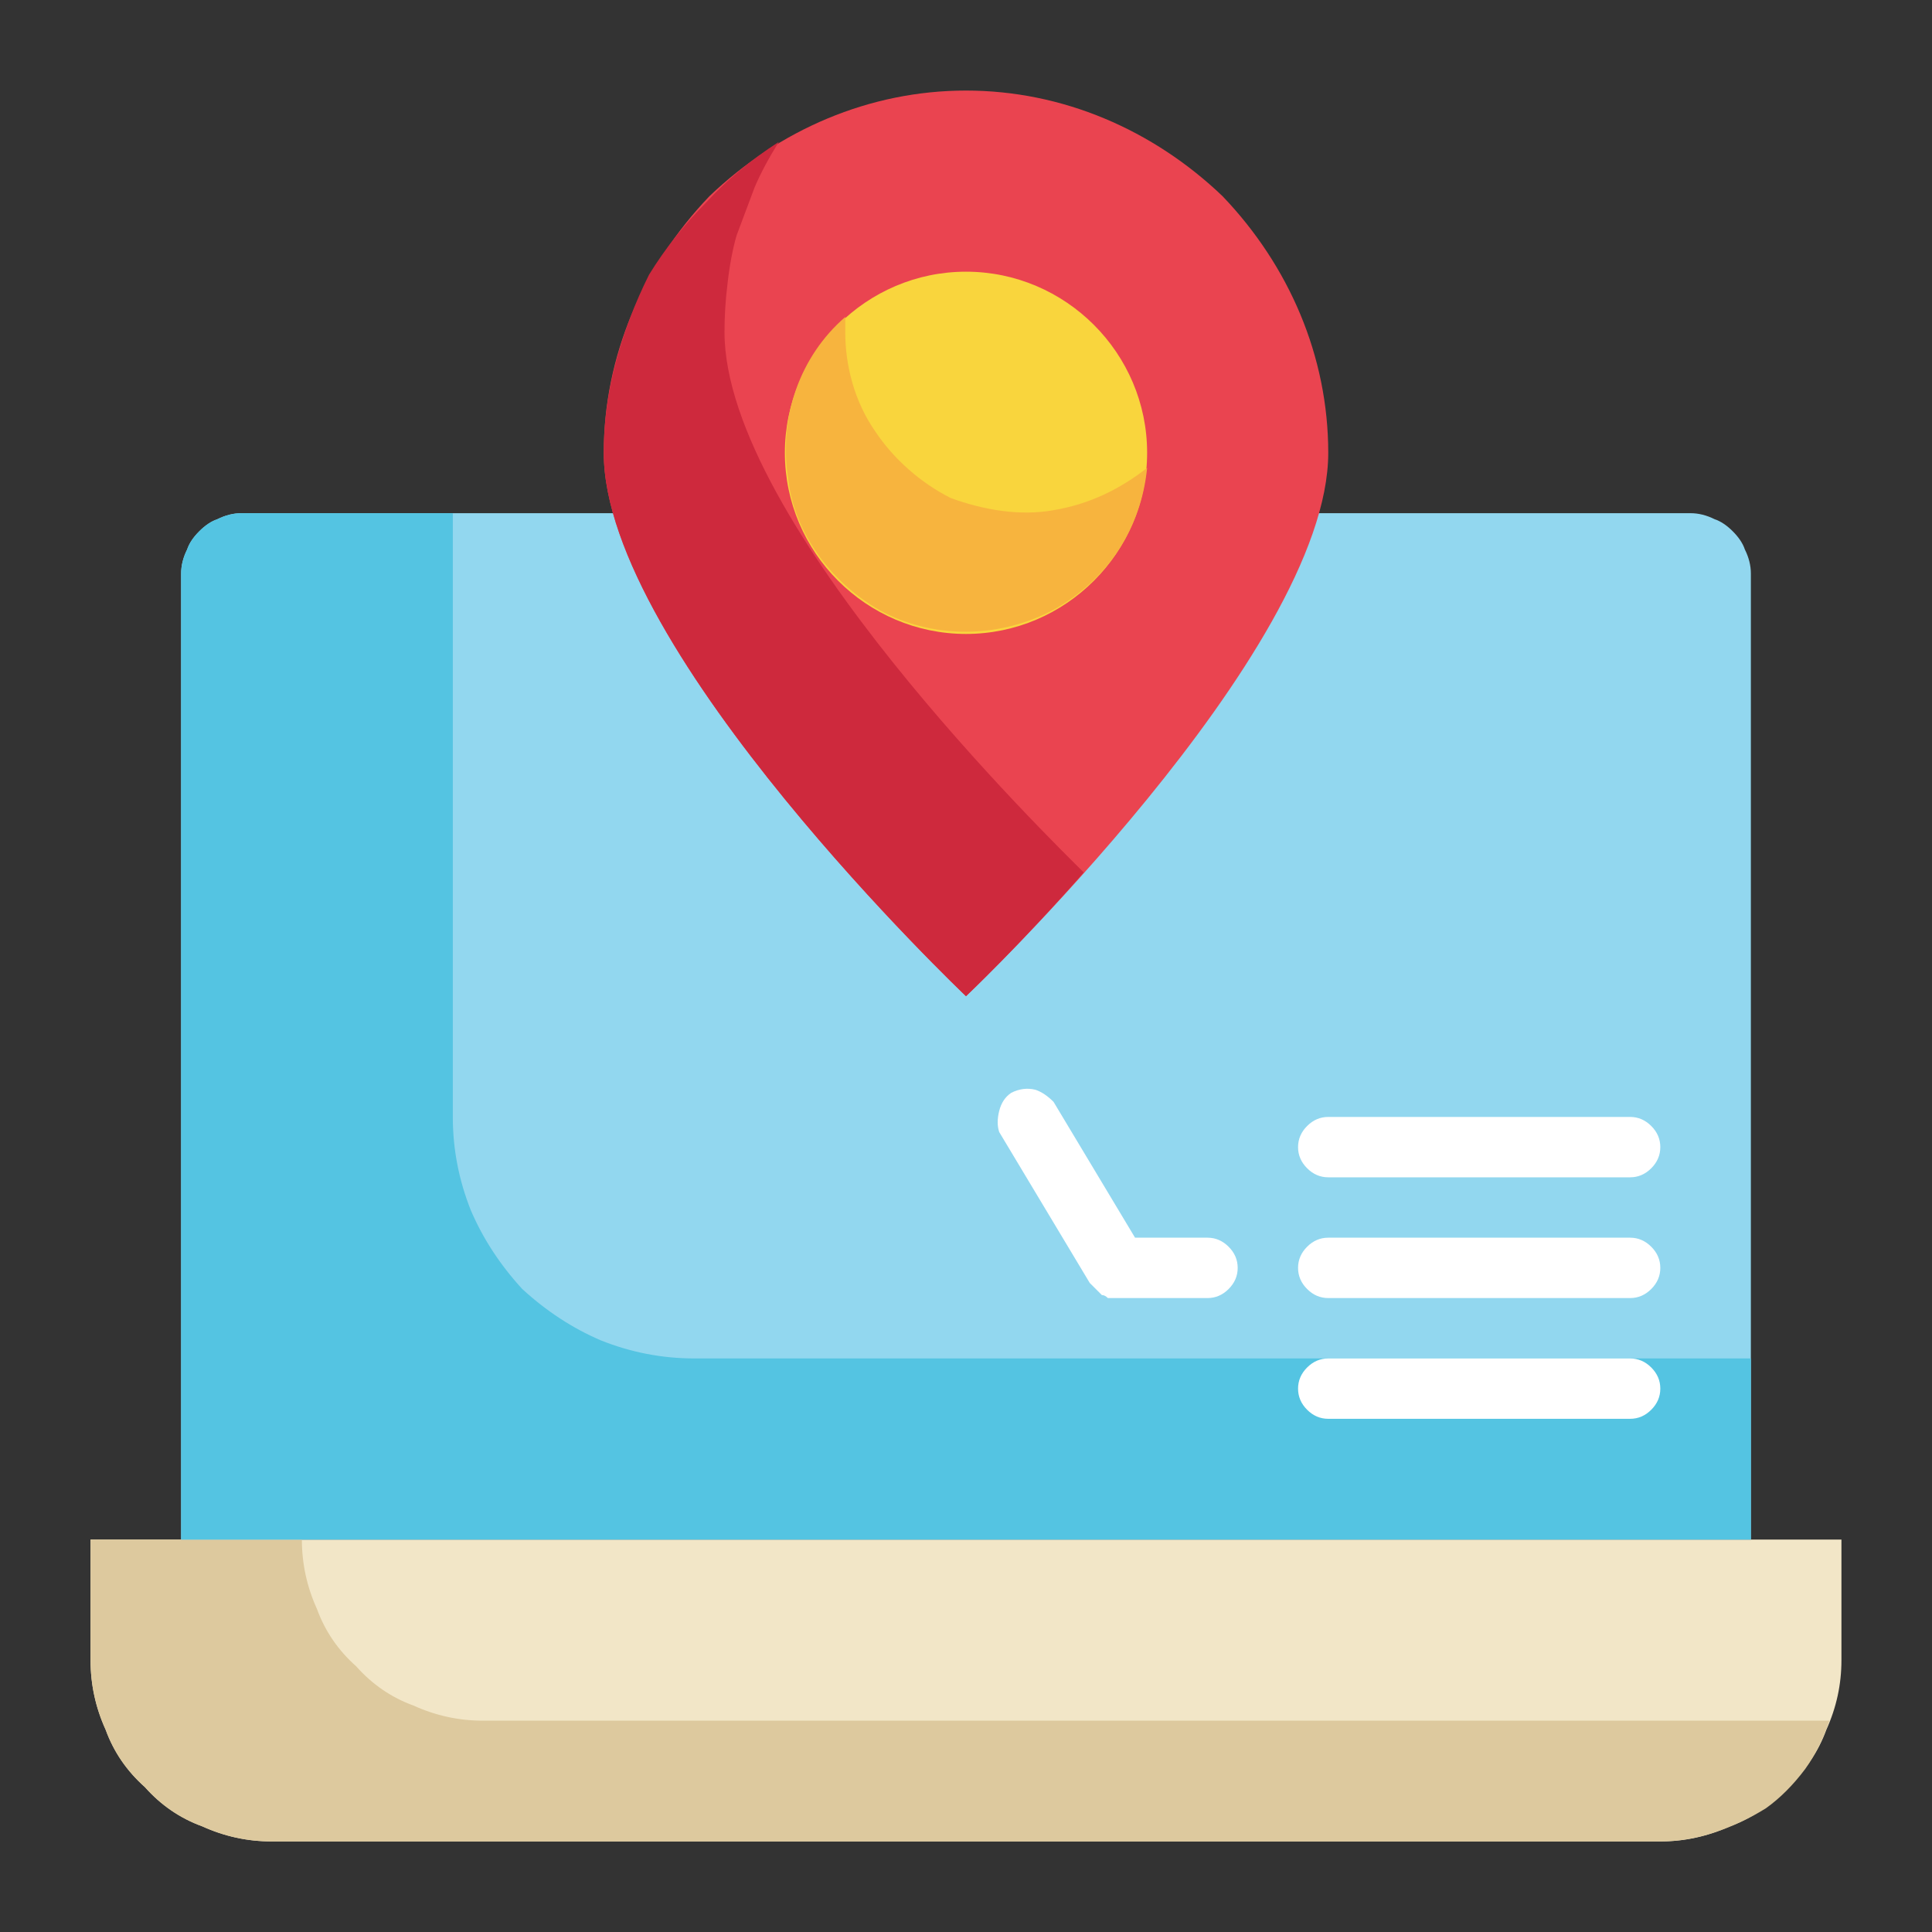 <svg version="1.2" xmlns="http://www.w3.org/2000/svg" viewBox="0 0 64 64" width="70" height="70"><rect x="0" y="0" width="64" height="64" fill="#333333" stroke="none"/><style>.a{fill:#f2e6c7}.b{fill:#ddc99e}.c{fill:#92d7ef}.d{fill:#54c4e2}.e{fill:#ea4450}.f{fill:#ce293d}.g{fill:#f9d53d}.h{fill:#f7b43e}.i{fill:#fff}</style><path class="a" d="m3 51h58v4q0 1.2-0.5 2.3-0.4 1.1-1.3 1.9-0.8 0.9-1.9 1.3-1.1 0.5-2.3 0.5h-46q-1.2 0-2.3-0.5-1.1-0.4-1.9-1.3-0.9-0.8-1.3-1.9-0.5-1.1-0.5-2.3z"/><path class="b" d="m60.6 57q-0.3 0.9-0.8 1.6-0.6 0.8-1.3 1.3-0.8 0.5-1.7 0.8-0.9 0.3-1.8 0.3h-46q-1.2 0-2.3-0.5-1.1-0.4-1.9-1.3-0.9-0.8-1.3-1.9-0.5-1.1-0.5-2.3v-4h7q0 1.2 0.5 2.3 0.4 1.1 1.3 1.9 0.8 0.9 1.9 1.3 1.1 0.5 2.3 0.5z"/><path class="c" d="m8 17h48q0.4 0 0.8 0.2 0.3 0.1 0.6 0.4 0.3 0.3 0.4 0.6 0.2 0.4 0.2 0.8v32h-52v-32q0-0.4 0.2-0.8 0.1-0.3 0.4-0.6 0.3-0.3 0.6-0.4 0.4-0.2 0.8-0.2z"/><path class="d" d="m58 45v6h-52v-32q0-0.4 0.2-0.8 0.1-0.3 0.4-0.6 0.3-0.3 0.6-0.4 0.4-0.2 0.8-0.2h7v20q0 1.6 0.6 3.1 0.6 1.4 1.7 2.6 1.2 1.1 2.6 1.7 1.5 0.6 3.1 0.6z"/><path class="e" d="m44 15c0 6.6-12 18-12 18 0 0-12-11.4-12-18 0-3.2 1.3-6.2 3.5-8.5 2.3-2.2 5.3-3.5 8.5-3.5 3.2 0 6.2 1.3 8.5 3.5 2.2 2.3 3.5 5.3 3.5 8.5z"/><path class="f" d="m35.9 28.9c-2.1 2.4-3.9 4.1-3.9 4.1 0 0-12-11.4-12-18q0-1.5 0.4-3 0.4-1.5 1.1-2.9 0.8-1.3 1.9-2.4 1-1.1 2.4-2-0.5 0.8-0.8 1.5-0.3 0.8-0.6 1.6-0.2 0.7-0.3 1.6-0.1 0.8-0.1 1.6c0 6.3 10.9 16.9 11.9 17.9z"/><path class="g" d="m32 21c-3.3 0-6-2.7-6-6 0-3.3 2.7-6 6-6 3.3 0 6 2.7 6 6 0 3.3-2.7 6-6 6z"/><path class="h" d="m38 15.5c-0.2 2-1.3 3.7-3.1 4.7-1.7 0.9-3.8 1-5.6 0.1-1.7-0.9-3-2.6-3.2-4.5-0.3-2 0.4-4 1.9-5.3v0.5c0 1.1 0.3 2.3 1 3.3 0.6 0.9 1.5 1.7 2.5 2.2 1.1 0.4 2.3 0.6 3.4 0.4 1.2-0.2 2.2-0.7 3.1-1.4z"/><path class="i" d="m54 39h-10q-0.4 0-0.7-0.3-0.3-0.3-0.3-0.7 0-0.4 0.3-0.7 0.3-0.3 0.7-0.3h10q0.4 0 0.7 0.3 0.3 0.3 0.3 0.7 0 0.4-0.3 0.7-0.3 0.3-0.7 0.3z"/><path class="i" d="m54 43h-10q-0.4 0-0.7-0.3-0.3-0.3-0.3-0.7 0-0.4 0.3-0.7 0.3-0.3 0.7-0.3h10q0.4 0 0.7 0.3 0.3 0.3 0.3 0.7 0 0.4-0.3 0.7-0.3 0.3-0.7 0.3z"/><path class="i" d="m54 47h-10q-0.4 0-0.7-0.3-0.3-0.3-0.3-0.7 0-0.4 0.3-0.7 0.3-0.3 0.7-0.3h10q0.4 0 0.7 0.3 0.3 0.3 0.3 0.7 0 0.4-0.3 0.7-0.3 0.3-0.7 0.3z"/><path class="i" d="m40 43h-3q-0.1 0-0.3 0-0.1-0.1-0.2-0.1-0.1-0.1-0.2-0.2-0.1-0.1-0.2-0.2l-3-5q-0.1-0.3 0-0.7 0.1-0.4 0.4-0.6 0.4-0.2 0.8-0.1 0.3 0.1 0.6 0.4l2.7 4.5h2.4q0.4 0 0.7 0.3 0.3 0.3 0.3 0.7 0 0.4-0.3 0.7-0.3 0.3-0.7 0.3z"/></svg>